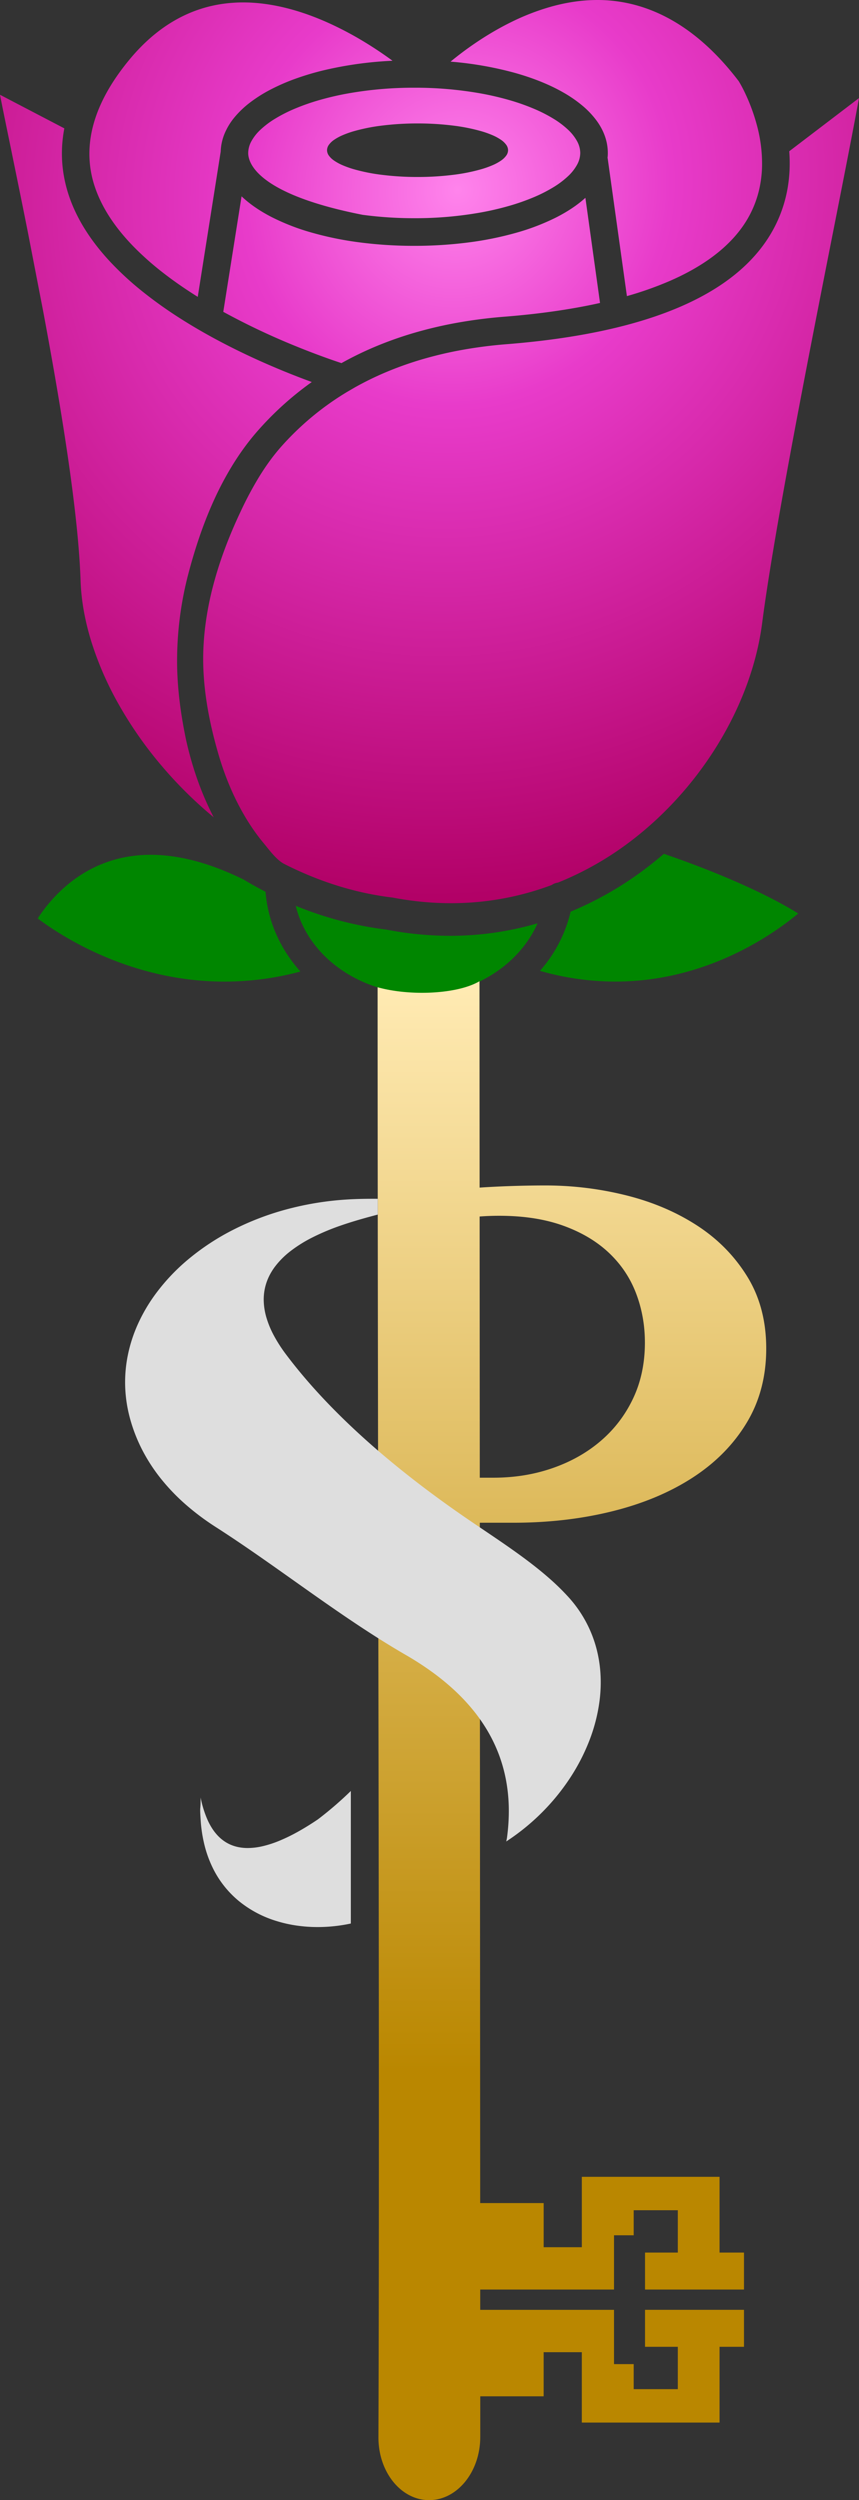 <svg xmlns="http://www.w3.org/2000/svg" xmlns:xlink="http://www.w3.org/1999/xlink" width="1195.751" height="3478.864" viewBox="0 0 1195.751 3478.864">
  <rect x="0" y="0" width="1195.751" height="3478.864" fill="#333333" stroke="none"/>
  <defs>
    <style>
      .cls-1 {
        fill: #008600;
      }

      .cls-2 {
        fill: url(#radial-gradient);
      }

      .cls-3 {
        fill: url(#linear-gradient);
      }

      .cls-4 {
        fill: #dedede;
      }
    </style>
    <radialGradient id="radial-gradient" cx="0.532" cy="0.211" r="0.785" gradientTransform="matrix(0.391, 0.92, -0.986, 0.419, 0.532, -0.368)" gradientUnits="objectBoundingBox">
      <stop offset="0" stop-color="#ff84ec"/>
      <stop offset="0.302" stop-color="#e83bca"/>
      <stop offset="1" stop-color="#b10065"/>
    </radialGradient>
    <linearGradient id="linear-gradient" x1="0.5" x2="0.5" y2="0.72" gradientUnits="objectBoundingBox">
      <stop offset="0" stop-color="#ffeab2"/>
      <stop offset="1" stop-color="#ba8700"/>
    </linearGradient>
  </defs>
  <g id="Group_38" data-name="Group 38" transform="translate(-4401.679 -1748.015)">
    <path id="Path_20" data-name="Path 20" class="cls-1" d="M540.914,1087.826c-68.351-12.4-123.637-58.411-138.5-119.567A487.906,487.906,0,0,0,528.7,1001.395a467.221,467.221,0,0,0,88.516,8.614A432.031,432.031,0,0,0,739.057,992.59c-25.656,57.938-88.516,98.267-159.8,99.971C582,1825.2,540.631,1933.222,540.914,1087.826ZM43.24,985.868C56.682,965.136,88.113,925,141.222,906.915c54.245-18.65,117.863-10.13,188.96,24.992,9.846,5.964,19.975,11.551,30.2,16.852,3.313,41.938,21.016,80.279,48.565,110.952a407.887,407.887,0,0,1-105.706,14.017C172.946,1073.721,76.051,1010.534,43.24,985.868Zm699.13,72.9a190.416,190.416,0,0,0,42.7-82.362,473.1,473.1,0,0,0,96.279-53.962c11.455-8.331,22.531-17.135,33.512-26.507,30.484,10.319,123.07,43.358,187.067,83.025-37.059,30.757-129.315,94.745-254.637,94.736A381.571,381.571,0,0,1,742.37,1058.764Z" transform="translate(4410.935 2040.16)"/>
    <path id="Subtraction_8" data-name="Subtraction 8" class="cls-2" d="M12036.888-14182.225c-13.1,0-26.463-.637-39.726-1.894-13.814-1.31-27.9-3.324-41.851-5.99-49.53-5.874-99.105-21.035-147.351-45.062-.5-.25-.99-.5-1.464-.751l-.129-.066c-.54-.283-1.117-.583-1.707-.876-8.985-4.533-17.7-15.349-24.7-24.039-1.386-1.721-2.818-3.5-4.149-5.093-4.576-5.493-9.08-11.4-13.386-17.56-4.082-5.84-8.11-12.08-11.971-18.548-15.49-26.024-28.051-55.395-37.333-87.295-12.453-42.641-19.3-80.91-20.926-117-.429-9.406-.465-19.047-.107-28.652.347-9.35,1.074-18.938,2.162-28.5a432.133,432.133,0,0,1,10.353-56.243,531.415,531.415,0,0,1,17.088-54.741c6.358-17.16,13.846-34.873,22.256-52.648a495.68,495.68,0,0,1,25.421-47.759c4.882-7.978,9.938-15.562,15.029-22.542,5.457-7.483,11.165-14.564,16.964-21.047l.129-.145c2.459-2.731,5-5.556,7.6-8.247a394.018,394.018,0,0,1,82.773-66.554l10.843-6.317a430.706,430.706,0,0,1,43.56-21.319,473.194,473.194,0,0,1,49.485-17.642,536.364,536.364,0,0,1,55.776-13.221,625.926,625.926,0,0,1,62.439-8.059c201.354-15.933,327.306-71.535,374.357-165.263a186.5,186.5,0,0,0,10.8-26.416,188.76,188.76,0,0,0,6.392-26.257,200.627,200.627,0,0,0,2.626-25.728,219.776,219.776,0,0,0-.492-24.827l97.1-74c-7.954,43.556-21.128,110.562-35.069,181.192l-.032.162c-16.03,81.22-37.984,192.452-56.943,294.227-21.536,115.6-35.524,198.99-42.764,254.937-15.08,116.57-88.591,235.378-191.844,310.06a433.807,433.807,0,0,1-92.484,51.1,18.666,18.666,0,0,0-8.577,3.3c-10.338,3.868-20.925,7.342-31.469,10.323-11.134,3.15-22.53,5.841-33.874,8-11.924,2.268-24.117,4.006-36.24,5.167C12062.751-14182.842,12049.775-14182.225,12036.888-14182.225Zm-330.369-119.5a579.472,579.472,0,0,1-74.612-74.142,549.122,549.122,0,0,1-57.718-83.115,451.016,451.016,0,0,1-37.886-86.738c-9.126-29.335-14.213-57.937-15.12-85.015-.657-19.889-2.244-42.8-4.715-68.11-2.476-25.354-5.92-53.952-10.238-85-4.312-31.011-9.643-65.514-15.842-102.553-6.17-36.863-13.412-77.5-21.526-120.769l-20.74-107.092c-6.7-33.782-13.286-66.021-19.1-94.463l-.017-.081c-1.868-9.138-3.27-16-4.546-22.262l-1.023-4.977-1.436-6.978-.023-.111c-5.17-25.122-9.635-46.817-12.976-64.011l89.559,46.759a187.019,187.019,0,0,0-2.937,22.3,181.019,181.019,0,0,0-.187,22.206,181.715,181.715,0,0,0,2.554,22.082,190.511,190.511,0,0,0,5.283,21.932,204.479,204.479,0,0,0,10,26.12,233.789,233.789,0,0,0,13.438,24.868,275.2,275.2,0,0,0,16.457,23.609c5.8,7.479,12.215,15,19.062,22.347a425.787,425.787,0,0,0,44.274,40.88,589.286,589.286,0,0,0,49.71,35.756c30.4,19.654,64.873,38.48,102.451,55.954,14.95,6.951,30.461,13.716,46.1,20.105,12.7,5.19,25.576,10.169,38.259,14.8a438.129,438.129,0,0,0-78.434,71.55c-5.755,6.761-11.386,13.945-16.734,21.354-5.187,7.182-10.256,14.776-15.067,22.573a443.368,443.368,0,0,0-25.563,48.071c-7.233,15.8-14.026,32.874-20.189,50.741-5.612,16.272-10.888,33.745-15.681,51.934a476.847,476.847,0,0,0-15.744,131.037c.693,31.239,4.765,64.236,12.445,100.876,8.71,39.1,21.649,75.286,38.459,107.56Zm177.8-632h0c-11.512-3.793-35.264-11.976-65-24.159a971.606,971.606,0,0,1-99.5-47.208l25.453-160.731c10.846,10.354,24.584,19.892,40.835,28.345a306.365,306.365,0,0,0,55.357,21.735,454.909,454.909,0,0,0,67.359,13.922,587.059,587.059,0,0,0,76.842,4.908,587.36,587.36,0,0,0,75.629-4.756,458.957,458.957,0,0,0,66.5-13.5,313.509,313.509,0,0,0,54.992-21.079c16.21-8.193,30.04-17.447,41.106-27.5l20.364,146.31c-19.735,4.419-40.947,8.268-63.047,11.442-22.152,3.184-45.79,5.772-70.255,7.7a668.146,668.146,0,0,0-66.845,8.631,576.432,576.432,0,0,0-59.8,14.183,511.461,511.461,0,0,0-53.136,18.92,468.182,468.182,0,0,0-46.852,22.844Zm-200.045-92.2v0h0c-17.1-10.692-33.028-21.728-47.332-32.8a404.708,404.708,0,0,1-42.073-37.209c-6.5-6.674-12.563-13.474-18.028-20.212a244.494,244.494,0,0,1-15.472-21.258,200.856,200.856,0,0,1-12.5-22.285,169.7,169.7,0,0,1-9.113-23.295,146.254,146.254,0,0,1-4.707-20.655,143.049,143.049,0,0,1-1.61-20.945,148.441,148.441,0,0,1,1.48-21.215,163.416,163.416,0,0,1,4.566-21.464,188.071,188.071,0,0,1,7.646-21.7,223.709,223.709,0,0,1,10.721-21.9c4.065-7.3,8.705-14.732,13.79-22.095s10.765-14.863,16.854-22.263c40.253-49.024,88.686-75.89,143.952-79.849,4.843-.375,9.823-.565,14.8-.565,37.227,0,77.6,9.753,119.985,28.987a469.069,469.069,0,0,1,49.757,26.452c13.031,7.932,25.954,16.589,38.411,25.73a517.2,517.2,0,0,0-94.828,13.041,377.712,377.712,0,0,0-40.455,12.021,281.173,281.173,0,0,0-34.856,15.226,195.98,195.98,0,0,0-28.537,18.085,130.785,130.785,0,0,0-21.5,20.6,89.287,89.287,0,0,0-13.739,22.766,71.135,71.135,0,0,0-5.259,24.588l-31.957,202.212Zm597.406-1.037-26.774-191.751-.013-.024,0-.007a1.265,1.265,0,0,1-.175-.534,52.024,52.024,0,0,0,.38-6.791c0-16.01-5.464-31.455-16.24-45.905a121.4,121.4,0,0,0-19.341-20.182,179.7,179.7,0,0,0-25.967-17.931c-19.476-11.19-42.777-20.575-69.26-27.895a486.617,486.617,0,0,0-88.094-15.257c18.336-15.123,47.732-36.878,83.648-54.647a323.617,323.617,0,0,1,57.266-22.127,258.72,258.72,0,0,1,31.18-6.59,225.059,225.059,0,0,1,32.378-2.4c4.034,0,8.1.117,12.073.349a204.636,204.636,0,0,1,25.5,3.155,205.447,205.447,0,0,1,24.88,6.337,214.926,214.926,0,0,1,24.222,9.488,232.915,232.915,0,0,1,23.529,12.614,260.257,260.257,0,0,1,22.807,15.712c7.441,5.722,14.859,12.041,22.048,18.781s14.342,14.085,21.258,21.824,13.8,16.106,20.433,24.839a178.076,178.076,0,0,1,8.969,16.917c2.874,6.063,5.567,12.378,8,18.769,3.031,7.948,5.666,16.022,7.831,24a205.32,205.32,0,0,1,7.581,58.765,160.983,160.983,0,0,1-4.031,32.3,146.351,146.351,0,0,1-11.766,32.606,148.6,148.6,0,0,1-11.217,18.717,166.241,166.241,0,0,1-14.251,17.531,193.99,193.99,0,0,1-17.242,16.33,233.815,233.815,0,0,1-20.192,15.111c-7.178,4.8-14.95,9.473-23.1,13.873s-16.878,8.642-25.966,12.618a479.743,479.743,0,0,1-60.359,21.4Zm-296.017-108.414a537.733,537.733,0,0,1-71.93-4.713c-16.679-3.281-32.346-6.9-46.563-10.763-13.273-3.6-25.615-7.5-36.682-11.595-19.7-7.28-35.932-15.36-48.249-24.015-24.127-16.953-27.729-32.093-27.729-39.608a34.759,34.759,0,0,1,4.345-16.242,64.038,64.038,0,0,1,12.616-16.079,122.224,122.224,0,0,1,20.259-15.3,205.965,205.965,0,0,1,27.272-13.9,303.418,303.418,0,0,1,33.659-11.892,400.6,400.6,0,0,1,39.415-9.267,520.808,520.808,0,0,1,93.587-8.193,519.47,519.47,0,0,1,93.533,8.14,400.189,400.189,0,0,1,39.4,9.25,302.9,302.9,0,0,1,33.648,11.881,205.753,205.753,0,0,1,27.267,13.9,122.149,122.149,0,0,1,20.256,15.295,64.081,64.081,0,0,1,12.615,16.078,34.759,34.759,0,0,1,4.345,16.242,34.7,34.7,0,0,1-4.341,16.217,64.108,64.108,0,0,1-12.606,16.065,122.168,122.168,0,0,1-20.245,15.294,205.662,205.662,0,0,1-27.256,13.9,303.117,303.117,0,0,1-33.642,11.892,399.951,399.951,0,0,1-39.4,9.262A519.09,519.09,0,0,1,11985.664-15135.376Zm4.581-131.855a397.036,397.036,0,0,0-49.043,2.928,253.811,253.811,0,0,0-40.049,7.983,132.17,132.17,0,0,0-15.386,5.513,68.019,68.019,0,0,0-11.616,6.328,29.073,29.073,0,0,0-7.342,6.993,13.137,13.137,0,0,0-2.56,7.507,13.137,13.137,0,0,0,2.56,7.507,29.089,29.089,0,0,0,7.342,6.993,68.027,68.027,0,0,0,11.616,6.327,132.264,132.264,0,0,0,15.386,5.514,253.907,253.907,0,0,0,40.049,7.982,397.036,397.036,0,0,0,49.043,2.928,397.045,397.045,0,0,0,49.045-2.928,253.844,253.844,0,0,0,40.051-7.982,132.294,132.294,0,0,0,15.385-5.514,68,68,0,0,0,11.617-6.327,29.088,29.088,0,0,0,7.342-6.993,13.137,13.137,0,0,0,2.56-7.507,13.137,13.137,0,0,0-2.56-7.507,29.089,29.089,0,0,0-7.342-6.993,67.993,67.993,0,0,0-11.617-6.328,131.956,131.956,0,0,0-15.385-5.513,253.793,253.793,0,0,0-40.051-7.983A397.045,397.045,0,0,0,11990.245-15267.231Z" transform="translate(-7007.322 17187.016)"/>
    <path id="Union_7" data-name="Union 7" class="cls-3" d="M14815.666-13325.48c-39.072,0-70.616-39.079-70.492-87.373,1.813-538.395-.984-1257.407-1.174-2017.759,46.441,12.922,112.017,9.311,141.816-8.389,0,0,.07,113.641.175,287.176,12.926-.868,26.332-1.55,40.006-2.038,17.823-.64,35.179-.957,51.584-.957,9.5,0,19.087.287,28.486.856s18.9,1.438,28.224,2.576,18.726,2.589,27.955,4.3,18.549,3.734,27.7,6.013,18.173,4.9,26.824,7.773c8.668,2.882,17.2,6.1,25.376,9.57s16.227,7.3,23.91,11.368c7.7,4.076,15.255,8.5,22.462,13.17a239.478,239.478,0,0,1,20.671,14.983,226.32,226.32,0,0,1,18.549,16.824,221.413,221.413,0,0,1,16.429,18.664,223.7,223.7,0,0,1,14.309,20.5,168.237,168.237,0,0,1,11.6,22.341,175.162,175.162,0,0,1,8.28,24.175,196.433,196.433,0,0,1,4.972,26.015,229.622,229.622,0,0,1,1.65,27.851,230.31,230.31,0,0,1-1.7,28.277,202.21,202.21,0,0,1-5.1,26.635,188.256,188.256,0,0,1-8.5,24.992,183.3,183.3,0,0,1-11.911,23.36,223.443,223.443,0,0,1-14.883,21.659,227.126,227.126,0,0,1-17.443,19.9,241.816,241.816,0,0,1-20,18.141,269.157,269.157,0,0,1-22.57,16.391c-7.908,5.142-16.281,10.039-24.879,14.557s-17.677,8.792-26.968,12.693-19.056,7.529-29.037,10.807-20.454,6.281-31.114,8.936-21.683,5-32.729,6.993-22.454,3.67-33.873,5-23.213,2.328-35.031,3-23.976,1-36.166,1h-46.794c.192,326.426.4,691.434.528,946.666h88.36v61.413h53.126v-97.933H15220v105.4h34.023v51.452H15116.26v-51.452h45.647v-58.927h-61.418v34.85h-27.39v75.529h-186.243c0,9.68.008,19.116.012,28.227H15073.1v75.518h27.39v34.853h61.418v-58.918h-45.647v-51.452h137.768v51.452H15220v105.4h-191.719v-97.925h-53.126v61.41h-88.246c.008,32.453.008,52.292,0,56.733-.128,48.355-31.958,87.633-71.092,87.737Zm70.353-1786.122c.062,105.821.14,230.536.217,363.43h19.269c7.27,0,14.526-.283,21.578-.845s14.081-1.4,20.916-2.515c6.819-1.112,13.635-2.522,20.245-4.2s13.2-3.649,19.59-5.878,12.655-4.716,18.638-7.408,11.833-5.661,17.4-8.812,11-6.591,16.161-10.209,10.183-7.525,14.925-11.612a175.791,175.791,0,0,0,13.538-12.931,172.765,172.765,0,0,0,11.988-14.161,174.278,174.278,0,0,0,10.446-15.4,182.262,182.262,0,0,0,8.9-16.653,161.812,161.812,0,0,0,7.113-17.781,169.36,169.36,0,0,0,5.076-18.819,187.526,187.526,0,0,0,3.05-19.857c.678-6.757,1.015-13.79,1.015-20.9,0-6.041-.26-12.082-.767-17.96s-1.3-11.74-2.329-17.443-2.321-11.4-3.859-16.929-3.359-11.043-5.409-16.4a155.255,155.255,0,0,0-7-15.627,148.19,148.19,0,0,0-8.637-14.584,147.2,147.2,0,0,0-10.271-13.546,158.234,158.234,0,0,0-11.9-12.515,157.664,157.664,0,0,0-13.519-11.346,169.224,169.224,0,0,0-15.1-10.07c-5.277-3.131-10.893-6.087-16.688-8.791s-11.953-5.231-18.289-7.514a205.4,205.4,0,0,0-19.873-6.01c-6.862-1.716-14.08-3.161-21.47-4.3s-15.142-2.011-23.046-2.576-16.2-.856-24.647-.856C14904.151-15112.621,14895.023-15112.28,14886.019-15111.6Z" transform="translate(-9816.691 18552.359)"/>
    <path id="Subtraction_5" data-name="Subtraction 5" class="cls-4" d="M11939.479-14458.5v-.006a44.916,44.916,0,0,0,.967-4.516c.416-2.517.77-5.866.809-6.239v-.011a269.592,269.592,0,0,0,1.772-38.724,230.94,230.94,0,0,0-3.915-36.467,212.807,212.807,0,0,0-9.538-34.247,213.526,213.526,0,0,0-15.1-32.066,232.792,232.792,0,0,0-20.6-29.927,271.923,271.923,0,0,0-26.029-27.825,333.747,333.747,0,0,0-31.4-25.763,422.065,422.065,0,0,0-36.706-23.739c-23.99-13.868-49.829-30.178-78.993-49.861-26-17.546-52.06-36.012-77.265-53.869l-.015-.011c-35.368-25.058-71.94-50.97-108.154-74.186a350.3,350.3,0,0,1-42.2-31.611,283.193,283.193,0,0,1-34.3-35.785,241.7,241.7,0,0,1-25.917-39.852,226.556,226.556,0,0,1-9.667-21.417,224.123,224.123,0,0,1-7.393-22.393,192.8,192.8,0,0,1-6.763-45.159,190.143,190.143,0,0,1,3.935-44.113,204.482,204.482,0,0,1,13.816-42.241,231.758,231.758,0,0,1,22.886-39.545,275.605,275.605,0,0,1,47.408-50.676,332.605,332.605,0,0,1,62.176-40.842,383.911,383.911,0,0,1,74.488-28.521,425.6,425.6,0,0,1,84.35-13.714c10.895-.675,22.5-.989,36.519-.989,1.943,0,3.962.006,6,.018v22c-14.218,3.719-32.86,8.789-50.978,15.057a317.728,317.728,0,0,0-39.915,16.693,189.459,189.459,0,0,0-30.763,19.235,114.522,114.522,0,0,0-21.566,21.677,84.726,84.726,0,0,0-7.319,11.722,75.067,75.067,0,0,0-5,12.3,73.707,73.707,0,0,0-3.172,22.223,90.158,90.158,0,0,0,3.592,23.786,130.978,130.978,0,0,0,10.383,25.288,203.68,203.68,0,0,0,17.2,26.728c7.985,10.621,16.632,21.412,25.7,32.071,8.8,10.352,18.249,20.863,28.069,31.243,18.776,19.846,39.639,39.958,62.006,59.778,20.97,18.584,43.764,37.355,67.75,55.793,22.354,17.185,46.243,34.463,71,51.355,6.606,4.507,13.522,9.173,19.624,13.29l.049.033c21.087,14.229,42.892,28.941,63.081,44.246,10.884,8.25,20.4,15.98,29.105,23.635a328.426,328.426,0,0,1,25.939,25.284,171.6,171.6,0,0,1,38.667,68.689,180.093,180.093,0,0,1,6.551,37.8,201.839,201.839,0,0,1-1.262,38.851,236.756,236.756,0,0,1-14.211,55.253,277.736,277.736,0,0,1-27.413,52.8,303.781,303.781,0,0,1-39.081,47.656,308.668,308.668,0,0,1-49.213,39.815Z" transform="translate(-6833.156 18768.895)"/>
    <path id="Subtraction_7" data-name="Subtraction 7" class="cls-4" d="M11550.073-14614.2h-.014a204.3,204.3,0,0,1-29.672-2.141,183.776,183.776,0,0,1-28.581-6.536,153.125,153.125,0,0,1-50.757-26.939,138.412,138.412,0,0,1-36.993-46.578,159.655,159.655,0,0,1-11.376-31.081,197.486,197.486,0,0,1-5.586-36.5c-.754-12.22-.65-13.438-.424-16.107.179-2.111.424-5,.424-14.39a147.2,147.2,0,0,0,9.685,31.232,90.674,90.674,0,0,0,6.582,12.1,68.629,68.629,0,0,0,7.709,9.812,56.492,56.492,0,0,0,8.813,7.563,52.258,52.258,0,0,0,9.89,5.353,55.485,55.485,0,0,0,10.945,3.182,66.306,66.306,0,0,0,11.976,1.052,93.48,93.48,0,0,0,20.886-2.564,151.555,151.555,0,0,0,23.286-7.592,245.229,245.229,0,0,0,25.592-12.462c8.821-4.9,18.176-10.683,27.8-17.178a490.406,490.406,0,0,0,45.946-39.6v184.449A220.849,220.849,0,0,1,11550.073-14614.2Z" transform="translate(-6706.156 19043.664)"/>
  </g>
</svg>
